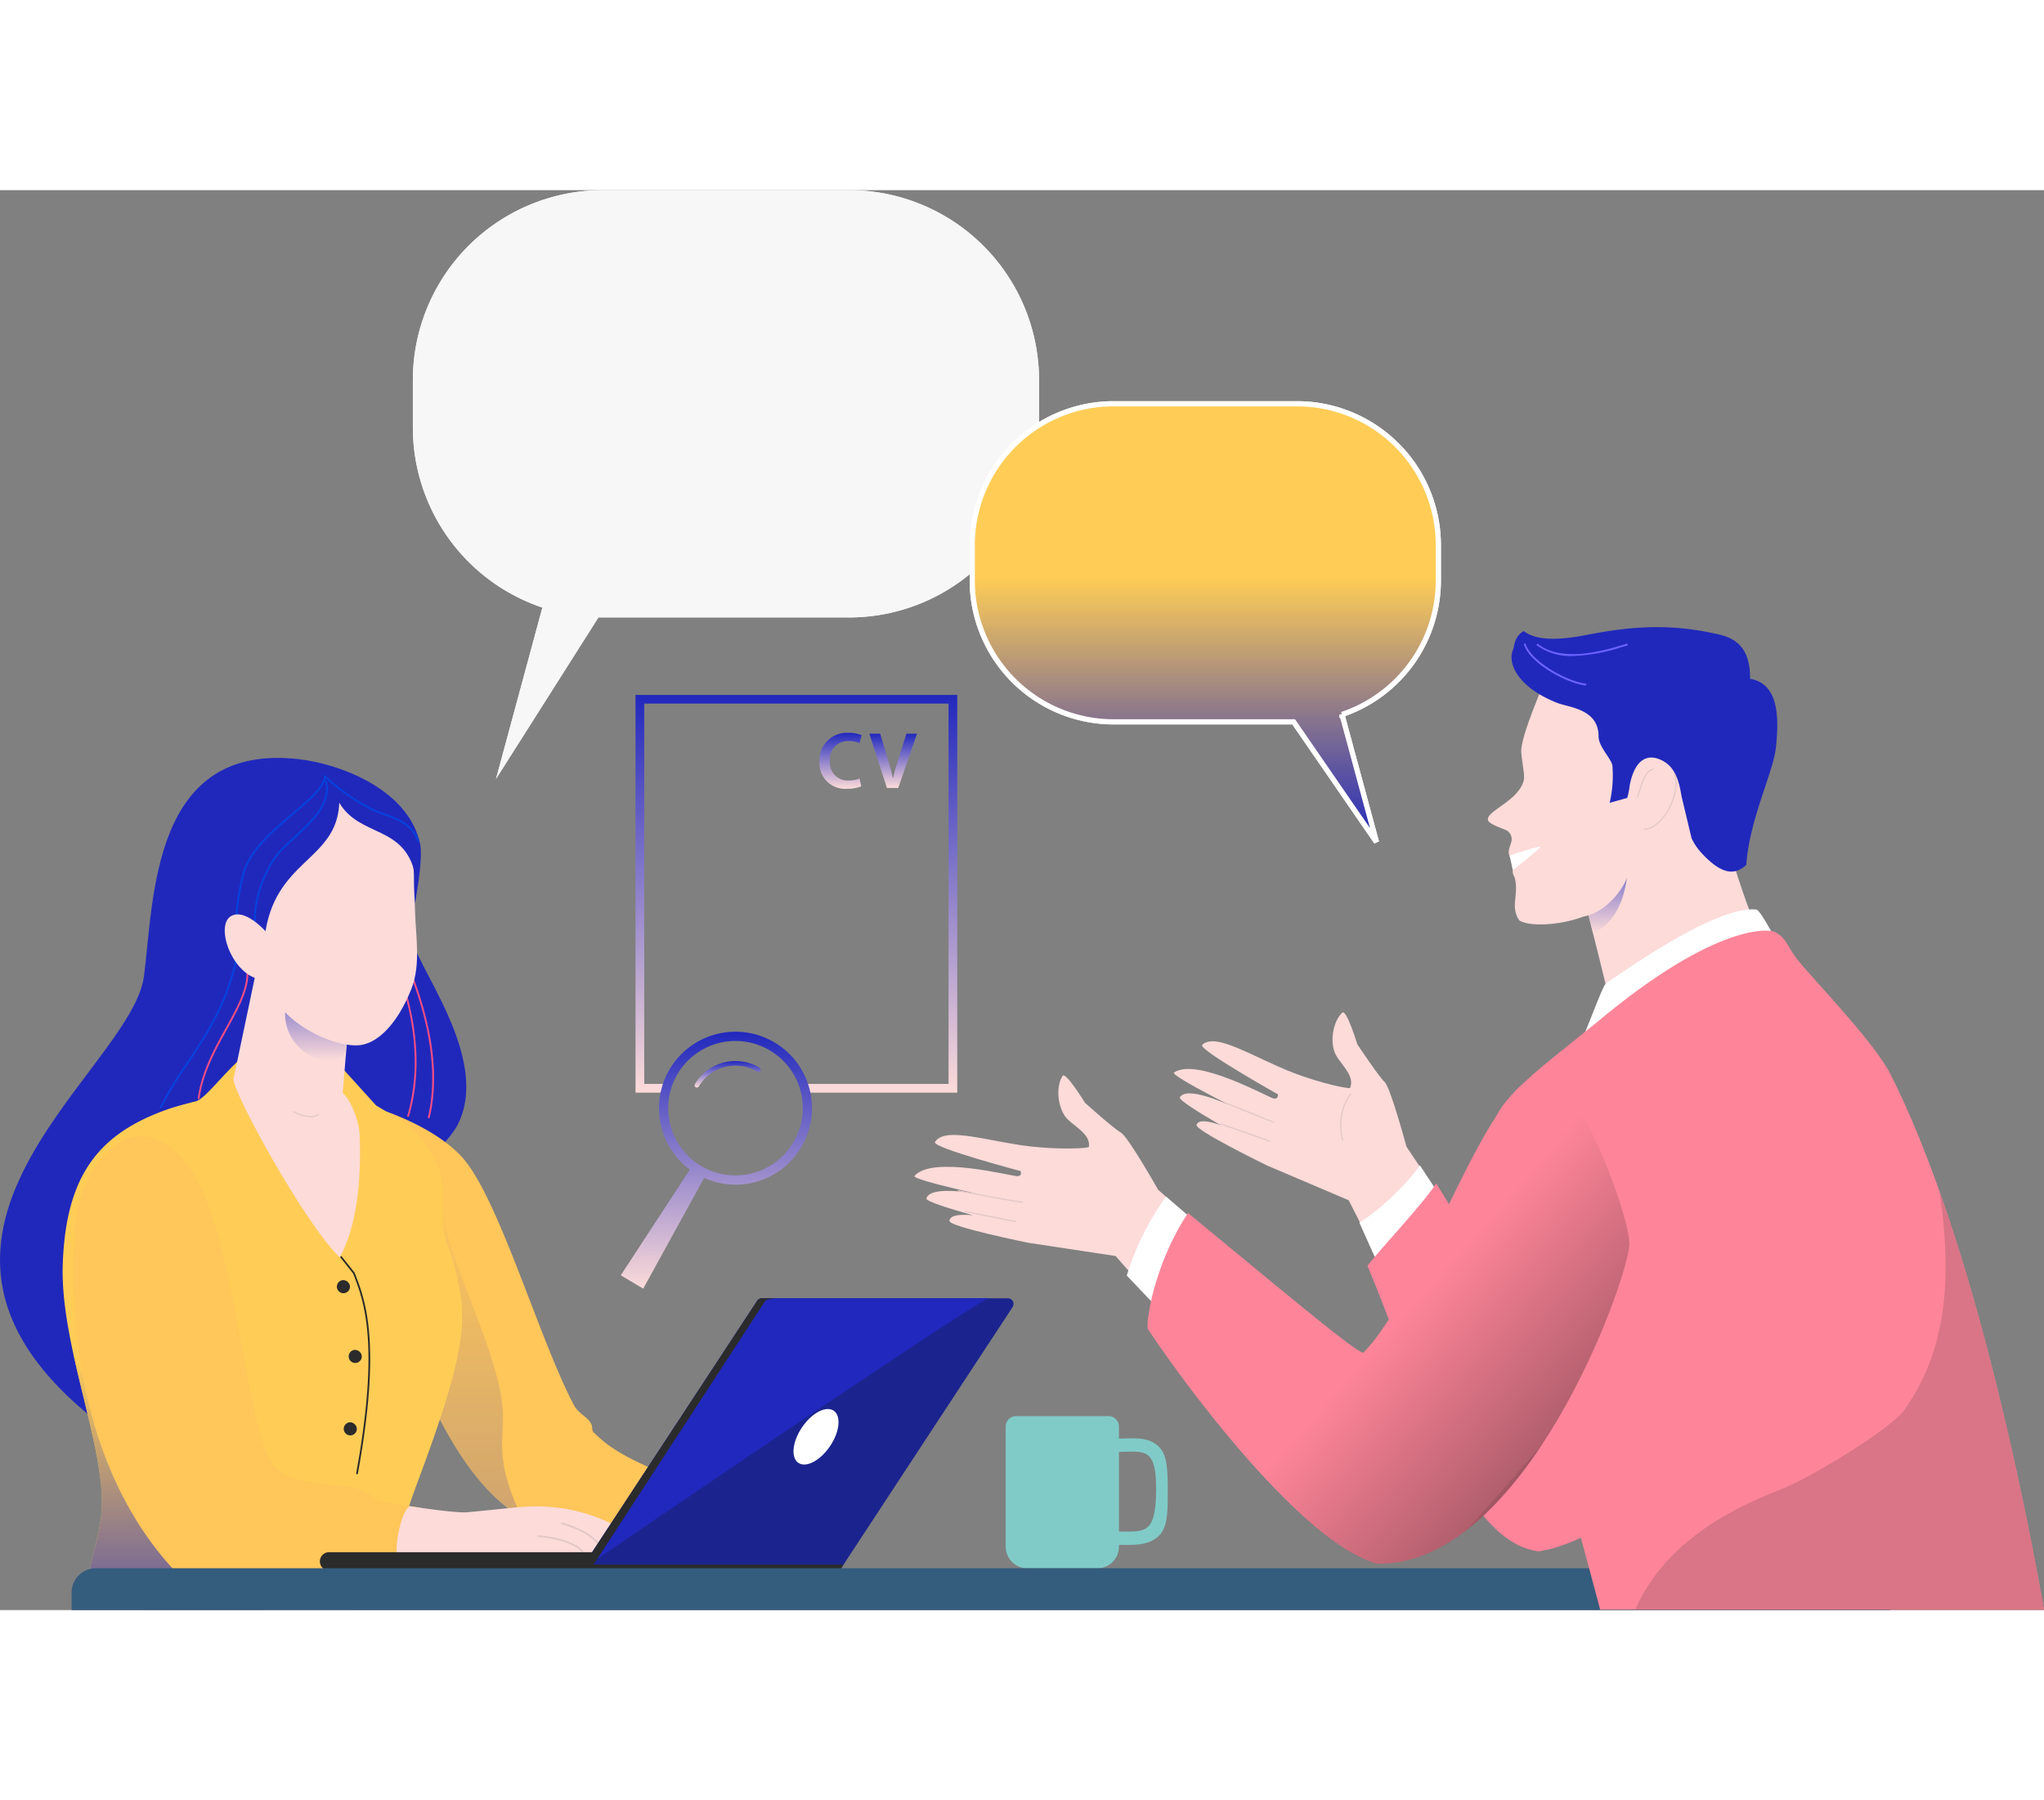 <svg xmlns="http://www.w3.org/2000/svg" xmlns:xlink="http://www.w3.org/1999/xlink" width="383.69" height="338" viewBox="0 0 394.781 274.299">
  <rect x="0" y="0" width="394.781" height="274.299" fill="#808080" stroke="none"/>
  <defs>
    <linearGradient id="linear-gradient" x1="0.5" x2="0.5" y2="1" gradientUnits="objectBoundingBox">
      <stop offset="0" stop-color="#2128bd"/>
      <stop offset="1" stop-color="#fcdbd9"/>
    </linearGradient>
    <linearGradient id="linear-gradient-6" x1="0.5" x2="0.5" y2="1" gradientUnits="objectBoundingBox">
      <stop offset="0" stop-color="#ffcd56"/>
      <stop offset="1" stop-color="#2128bd"/>
    </linearGradient>
    <linearGradient id="linear-gradient-10" x1="0.5" y1="0.528" x2="0.788" y2="0.79" gradientUnits="objectBoundingBox">
      <stop offset="0" stop-color="#fe8599"/>
      <stop offset="1" stop-color="#b25f6d"/>
      <stop offset="1" stop-color="#a25764"/>
    </linearGradient>
    <linearGradient id="linear-gradient-11" x1="0.5" x2="0.5" y2="1" gradientUnits="objectBoundingBox">
      <stop offset="0" stop-color="#ffcd56"/>
      <stop offset="0.396" stop-color="#ffcd56"/>
      <stop offset="1" stop-color="#2128bd"/>
    </linearGradient>
  </defs>
  <g id="Group_3792" data-name="Group 3792" transform="translate(-399.958 -388.876)">
    <g id="Group_3768" data-name="Group 3768" transform="translate(208.758 223)">
      <g id="Group_3763" data-name="Group 3763" transform="translate(191.2 165.876)">
        <path id="Path_6788" data-name="Path 6788" d="M1359.529,3700.359l-4.339-4.338.654-.654,4.339,4.339Z" transform="translate(-1288.894 -3548.281)" fill="#fff"/>
        <path id="Path_6789" data-name="Path 6789" d="M1315.443,3656.275l-4.015-4.014.654-.655,4.015,4.016Z" transform="translate(-1252.449 -3511.837)" fill="#fff"/>
        <path id="Path_6790" data-name="Path 6790" d="M1312.084,3700.114l-.654-.653,4.387-4.388.654.655Z" transform="translate(-1252.451 -3548.036)" fill="#fff"/>
        <path id="Path_6791" data-name="Path 6791" d="M1355.854,3656.6l-.654-.653,4.337-4.338.654.656Z" transform="translate(-1288.903 -3511.839)" fill="#fff"/>
        <path id="Path_6792" data-name="Path 6792" d="M1237.571,3862.72a4.084,4.084,0,1,0-5.775,0A4.083,4.083,0,0,0,1237.571,3862.72Z" transform="translate(-1185.137 -3681.844)" fill="#fff"/>
        <path id="Path_6793" data-name="Path 6793" d="M1181.535,3933.576a1.966,1.966,0,1,0-1.966,1.967A1.967,1.967,0,0,0,1181.535,3933.576Z" transform="translate(-1141.002 -3745.021)" fill="#fff"/>
        <path id="Path_6794" data-name="Path 6794" d="M2142.211,4254.365v-15.387c5.032-.059,7.314-.944,7.169,7.849C2149.248,4254.833,2147.2,4254.4,2142.211,4254.365Zm7.679-16.414c-2.034-1.971-4.88-1.575-7.679-1.539v-2.333a2.012,2.012,0,0,0-2.014-2.012h-17.851a2.01,2.01,0,0,0-2.011,2.012v23.18a4.215,4.215,0,0,0,4.213,4.216H2138a4.216,4.216,0,0,0,4.216-4.216v-.326c2.826.02,5.717.217,7.73-1.772,1.584-1.566,1.694-4.215,1.692-8.332C2151.63,4242.274,2151.527,4239.538,2149.89,4237.951Z" transform="translate(-1926.096 -3995.237)" fill="#80cbc8"/>
        <path id="Path_6795" data-name="Path 6795" d="M1472.3,2815.74h47.539a36.7,36.7,0,0,1,36.7,36.7v9.143a36.7,36.7,0,0,1-36.7,36.7h-48.4l-19.785,31.2,8.961-33.108a36.71,36.71,0,0,1-25.016-34.792v-9.143A36.7,36.7,0,0,1,1472.3,2815.74Z" transform="translate(-1355.859 -2815.74)" fill="#f7f7f8"/>
        <path id="Path_6796" data-name="Path 6796" d="M1692.77,3398.87v76.83h6.152l.448-1.682h-4.917v-73.465h58.776v73.465h-27.391l.448,1.682h28.626v-76.83Z" transform="translate(-1570.026 -3301.363)" fill="url(#linear-gradient)"/>
        <path id="Path_6797" data-name="Path 6797" d="M2144.4,3062.51h-35.383a27.319,27.319,0,0,0-27.32,27.32v6.805a27.318,27.318,0,0,0,27.32,27.319h34.761l15.991,23.22-6.67-24.644a27.325,27.325,0,0,0,18.62-25.9v-6.805A27.32,27.32,0,0,0,2144.4,3062.51Z" transform="translate(-1893.916 -3021.246)" fill="#edece0" stroke="#fff" stroke-width="1"/>
        <path id="Path_6798" data-name="Path 6798" d="M2262.84,3237.822a2.757,2.757,0,0,1,2.8-2.937,2.942,2.942,0,1,1-2.8,2.937Z" transform="translate(-2044.772 -3164.798)" fill="#fff"/>
        <path id="Path_6799" data-name="Path 6799" d="M2334.28,3237.822a2.756,2.756,0,0,1,2.8-2.937,2.942,2.942,0,1,1-2.8,2.937Z" transform="translate(-2104.266 -3164.798)" fill="#fff"/>
        <path id="Path_6800" data-name="Path 6800" d="M2405.72,3237.822a2.757,2.757,0,0,1,2.8-2.937,2.942,2.942,0,1,1-2.8,2.937Z" transform="translate(-2163.76 -3164.798)" fill="#fff"/>
        <path id="Path_6801" data-name="Path 6801" d="M1709.031,3809.387a12.982,12.982,0,1,1-4.517-17.795A12.9,12.9,0,0,1,1709.031,3809.387Zm-3.6-19.334a14.774,14.774,0,0,0-16.354,24.563l-13.347,20.417,4.336,2.58,11.767-21.386a14.772,14.772,0,0,0,13.6-26.174Z" transform="translate(-1555.834 -3625.407)" fill="url(#linear-gradient)"/>
        <path id="Path_6802" data-name="Path 6802" d="M1773.517,3823.1a9.123,9.123,0,0,0-12.49,3.173.449.449,0,0,0,.157.613.447.447,0,0,0,.613-.156,8.227,8.227,0,0,1,11.263-2.86.447.447,0,1,0,.457-.77Z" transform="translate(-1626.818 -3653.591)" fill="url(#linear-gradient)"/>
        <g id="Group_3762" data-name="Group 3762" transform="translate(158.278 104.835)">
          <path id="Path_6803" data-name="Path 6803" d="M3145.838,3551.26a6.768,6.768,0,0,1-2.719.474,4.95,4.95,0,0,1-5.348-5.278,5.276,5.276,0,0,1,5.609-5.527,5.866,5.866,0,0,1,2.538.463l-.416,1.526a4.986,4.986,0,0,0-2.043-.409,3.487,3.487,0,0,0-3.674,3.851,3.428,3.428,0,0,0,3.65,3.772,5.563,5.563,0,0,0,2.087-.38Z" transform="translate(-3137.772 -3540.93)" fill="url(#linear-gradient)"/>
          <path id="Path_6804" data-name="Path 6804" d="M3198.736,3552.385l-3.392-10.478h2.09l1.43,4.764c.4,1.322.752,2.548,1.025,3.817h.033c.277-1.237.658-2.515,1.065-3.788l1.528-4.793h2.036l-3.62,10.478Z" transform="translate(-3185.717 -3541.743)" fill="url(#linear-gradient)"/>
        </g>
        <path id="Path_6805" data-name="Path 6805" d="M1290.853,3673.055c.039,5.2,15.848,23.8,8.895,36.956-6.025,10.673-37.549,27.391-37.549,27.391C1262.741,3703.59,1290.814,3667.855,1290.853,3673.055Z" transform="translate(-1211.452 -3529.278)" fill="#2028bc"/>
        <path id="Path_6806" data-name="Path 6806" d="M1431.248,3735.166a.293.293,0,0,1-.041,0,.176.176,0,0,1-.13-.212c2.811-11.749-2.219-24.568-3.872-28.781a5.985,5.985,0,0,1-.521-1.524.176.176,0,0,1,.351.032,13.036,13.036,0,0,0,.5,1.365c1.663,4.238,6.724,17.132,3.886,28.989A.177.177,0,0,1,1431.248,3735.166Z" transform="translate(-1348.432 -3555.877)" fill="#f44d85"/>
        <path id="Path_6807" data-name="Path 6807" d="M1419.169,3741.684a.2.2,0,0,1-.05-.007.177.177,0,0,1-.119-.219c3.519-11.957-.386-23.549-1.669-27.357a5.116,5.116,0,0,1-.367-1.28.176.176,0,0,1,.351.034,10.3,10.3,0,0,0,.351,1.135c1.292,3.835,5.224,15.506,1.673,27.568A.175.175,0,0,1,1419.169,3741.684Z" transform="translate(-1340.337 -3562.685)" fill="#f44d85"/>
        <path id="Path_6808" data-name="Path 6808" d="M986.539,3513.724c-2.4,19.1-58.864,52.18-3.776,90.018,8.3,5.7,31.67-63.96,40.138-65.094,5.815-.779,3.468-11.326,6.057-21.274,1.913-7.345,9.349-13.778,10.105-18.743.43-2.826,1.325-8.023.773-10.489-2.368-10.568-15.652-15.383-23.438-16.264C988.167,3468.675,988.461,3498.411,986.539,3513.724Z" transform="translate(-958.716 -3361.962)" fill="#2028bc"/>
        <path id="Path_6809" data-name="Path 6809" d="M1400.96,3878.82s9.829,3.126,15.179,8.91c7.129,7.708,14.933,35.206,21.752,48.1.714,1.349,2.385,2.173,3.075,3.164.755,1.081.116,1.589.838,2.141,4.879,5.021,12.424,7.128,18.582,10.245.577.293,2.786,3.372,3.307,3.656a48.477,48.477,0,0,0,5.542,2.656l-3.553,9.057s-1.942-.163-5.576-.255c-.546-.016-5.83.9-6.427.814-6.84-1-14.294-4.689-24.666-9.337-14.682-6.576-23.468-34.712-23.468-34.712Z" transform="translate(-1327.011 -3701.058)" fill="#ffc65a"/>
        <path id="Path_6810" data-name="Path 6810" d="M1434.866,3974.64l-6.484,28.416s8.27,26.483,22.172,34.067c-6.179-13.259-2.474-15.311-3.941-23.439C1444.321,4000.99,1435.537,3986.275,1434.866,3974.64Z" transform="translate(-1349.847 -3780.855)" opacity="0.213" fill="url(#linear-gradient-6)"/>
        <path id="Path_6811" data-name="Path 6811" d="M1038.565,3889.086c-.365,7.636-4.61,13.693-.838,17.6.95.729,4.346,1.3,9.1,1.964h40.183c4.177-.783,7.7-1.712,10.062-3.325,3.819-3.945.048-13.056.656-15.94.6-2.864,8.37-21.077,10-32.159a30.019,30.019,0,0,0-.082-10.683,51.7,51.7,0,0,0-2.474-8.821c-1.531-4.155,0-10.516-1.4-14.007a21.19,21.19,0,0,0-9.686-10.966l-2.515-1.49-10.386-11.458s-8.459-2.8-14.018,1.025c-4.191,2.888-8.365,9.1-10.448,9.623-2.213.555-4.142,1.09-5.462,1.555-13.369,4.719-19.638,12.843-20.221,29.949C1030.506,3857.278,1039.147,3876.907,1038.565,3889.086Z" transform="translate(-1018.918 -3634.432)" fill="#ffcd56"/>
        <path id="Path_6812" data-name="Path 6812" d="M1073.955,4202.89a153.376,153.376,0,0,1-18.1-21.241A113.976,113.976,0,0,1,1044.387,4162q-.531-1.174-1.047-2.354c2.365,10.973,5.875,22.023,5.5,29.933-.365,7.637-4.61,13.693-.838,17.6.95.729,4.346,1.3,9.1,1.964h22.993c-1.183-1.306-2.335-2.418-3.461-3.776Q1075.274,4204.147,1073.955,4202.89Z" transform="translate(-1029.19 -3934.925)" opacity="0.695" fill="url(#linear-gradient-6)"/>
        <path id="Path_6813" data-name="Path 6813" d="M1249.474,3743.084l1.924-22.912-18.7-.327-4.3,20.482c-.52,1.842,13.38,27.525,20.506,34.511,3.275-5.86,4.238-15,3.842-23.822C1252.638,3748.645,1251.208,3744.59,1249.474,3743.084Z" transform="translate(-1183.29 -3568.667)" fill="#fcdbd9"/>
        <path id="Path_6814" data-name="Path 6814" d="M1299.888,3734.7l1.179-14.036-13.044-.228v7.88a9.008,9.008,0,0,0,9.009,9.008A2.866,2.866,0,0,0,1299.888,3734.7Z" transform="translate(-1232.958 -3569.159)" opacity="0.777" fill="url(#linear-gradient)"/>
        <path id="Path_6815" data-name="Path 6815" d="M1244.927,3541.575c.784,5.851,2.659,11.109,6.429,15.217,3.812,4.153,10.542,6.882,14.394,6.612,3.562-.25,7.452-3.951,10.218-10.917,1.892-4.766.781-10.429.676-15.62-.034-1.714-.213-3.846-.184-5.482.191-10.843-9.165-17.1-16.57-16.121C1243.184,3517.477,1243.351,3529.81,1244.927,3541.575Z" transform="translate(-1196.505 -3398.21)" fill="#fcdbd9"/>
        <path id="Path_6816" data-name="Path 6816" d="M1228.22,3535.056c-1.437,1.146-6.231-3.3-6.538-4.3-3.919-12.782,9.72-23.684,19.142-24.8,5.7-.673,16.749,4.444,16.471,16.62-2.113-9.471-10.612-7.044-14.633-13.74C1242.215,3520.238,1229.92,3519.692,1228.22,3535.056Z" transform="translate(-1177.135 -3390.491)" fill="#2028bc"/>
        <path id="Path_6817" data-name="Path 6817" d="M1065.581,3914.413c9.408,12.1,11.2,54,17.068,58.563,2.231,1.736,5.569,2.846,13.431,3.372a11.517,11.517,0,0,1,6.2,2.75c4.47,1.021,6.583,1.011,8.721,1.551,8.583,2.175-1.091,10.8-1.091,10.8s-33.016,15.452-45.92,2.244c-21.539-22.046-21.525-56.362-19.993-69.393C1045.046,3915.391,1054.733,3900.456,1065.581,3914.413Z" transform="translate(-1029.256 -3725.948)" fill="#ffc65a"/>
        <path id="Path_6818" data-name="Path 6818" d="M1430.422,4337.324c9.407-.839,12.464-1.625,18.489-.745a32.5,32.5,0,0,1,17.5,8.636l-30.629.21c-6.706.745-14.2,1.678-18.07,2.19-2.068-1.1-.227-10.444,1.63-11.458C1419.338,4336.158,1428.144,4337.525,1430.422,4337.324Z" transform="translate(-1340.198 -4081.923)" fill="#fcdbd9"/>
        <path id="Path_6819" data-name="Path 6819" d="M1355.007,4089.432a.143.143,0,0,1-.03,0,.168.168,0,0,1-.135-.194c4.607-25.187,1.42-33.4-.485-38.3l-.118-.3-2.429-3.052a.168.168,0,1,1,.262-.21l2.445,3.074a.177.177,0,0,1,.025.045l.127.327c1.917,4.938,5.127,13.205.5,38.484A.167.167,0,0,1,1355.007,4089.432Z" transform="translate(-1286.049 -3841.369)" fill="#2b2b2b"/>
        <path id="Path_6820" data-name="Path 6820" d="M1252.231,3526.636a.176.176,0,0,1-.171-.134c-.968-4.039,1.016-11.984,5.025-16.177.7-.736,1.528-1.492,2.4-2.293,3.393-3.119,7.238-6.652,6.08-10.845a.176.176,0,1,1,.34-.094c1.215,4.4-2.714,8.01-6.181,11.2-.868.8-1.687,1.553-2.384,2.28-3.934,4.115-5.884,11.9-4.937,15.85a.175.175,0,0,1-.13.212A.126.126,0,0,1,1252.231,3526.636Z" transform="translate(-1202.807 -3383.053)" fill="#0442df"/>
        <path id="Path_6821" data-name="Path 6821" d="M1187.311,3742.074a.1.1,0,0,1-.024,0,.175.175,0,0,1-.151-.2c.686-5.03,3.173-9.532,5.367-13.5,2.156-3.9,4.191-7.587,4.06-10.982a.178.178,0,0,1,.169-.183.18.18,0,0,1,.183.17c.135,3.493-1.923,7.218-4.1,11.165s-4.649,8.415-5.327,13.378A.177.177,0,0,1,1187.311,3742.074Z" transform="translate(-1148.94 -3566.471)" fill="#f44d85"/>
        <path id="Path_6822" data-name="Path 6822" d="M1143.563,3556.135a.183.183,0,0,1-.076-.018.176.176,0,0,1-.083-.235,68.28,68.28,0,0,1,5.036-8.352c3.544-5.31,7.561-11.326,9.382-19.578a18.633,18.633,0,0,0,.115-3.555,43.914,43.914,0,0,1,1.5-13.884c1.327-4.439,5.688-8.135,9.536-11.4,3.2-2.708,5.956-5.046,6.117-7.106a.174.174,0,0,1,.189-.163.177.177,0,0,1,.162.19c-.172,2.206-2.984,4.589-6.241,7.348-3.81,3.229-8.129,6.889-9.426,11.228a43.605,43.605,0,0,0-1.487,13.776,18.706,18.706,0,0,1-.123,3.638c-1.835,8.316-5.872,14.362-9.433,19.7a68,68,0,0,0-5.011,8.31A.178.178,0,0,1,1143.563,3556.135Z" transform="translate(-1112.507 -3378.793)" fill="#0442df"/>
        <path id="Path_6823" data-name="Path 6823" d="M1719.81,4355.8a.113.113,0,0,1-.09-.045c-1.964-2.655-9.859-5.041-9.938-5.065a.112.112,0,0,1-.075-.139.111.111,0,0,1,.139-.076c.328.1,8.044,2.432,10.053,5.148a.112.112,0,0,1-.022.157A.126.126,0,0,1,1719.81,4355.8Z" transform="translate(-1584.126 -4093.845)" fill="#2b2b2b"/>
        <path id="Path_6824" data-name="Path 6824" d="M1691.724,4366.568a.115.115,0,0,1-.084-.038c-2.729-3.14-9.282-3.244-9.348-3.244a.114.114,0,0,1-.111-.114.112.112,0,0,1,.112-.11h0c.067,0,6.719.108,9.514,3.32a.112.112,0,0,1-.085.186Z" transform="translate(-1561.208 -4104.328)" fill="#2b2b2b"/>
        <path id="Path_6825" data-name="Path 6825" d="M1351.157,3504.657a.177.177,0,0,1-.167-.121c-1.087-3.155-4.227-4.251-6.751-5.133-.7-.244-1.361-.477-1.9-.727a40.57,40.57,0,0,1-9.3-6.522.175.175,0,0,1,0-.248.177.177,0,0,1,.249,0,40.15,40.15,0,0,0,9.207,6.455c.52.244,1.173.472,1.865.714,2.459.859,5.826,2.034,6.969,5.352a.176.176,0,0,1-.109.224A.172.172,0,0,1,1351.157,3504.657Z" transform="translate(-1270.402 -3378.797)" fill="#0442df"/>
        <path id="Path_6826" data-name="Path 6826" d="M1301.078,3881a7.45,7.45,0,0,1-3.232-.962.111.111,0,1,1,.112-.192c.028.016,2.849,1.629,4.541.56a.114.114,0,0,1,.154.036.112.112,0,0,1-.035.154A2.838,2.838,0,0,1,1301.078,3881Z" transform="translate(-1241.093 -3701.902)" fill="#e2c8c7"/>
        <path id="Path_6827" data-name="Path 6827" d="M1350.506,4076.085a1.265,1.265,0,1,1-1.506-1.123A1.332,1.332,0,0,1,1350.506,4076.085Z" transform="translate(-1282.914 -3864.384)" fill="#2b2b2b"/>
        <path id="Path_6828" data-name="Path 6828" d="M1364.1,4156.812a1.265,1.265,0,1,1-1.374-1.284A1.332,1.332,0,0,1,1364.1,4156.812Z" transform="translate(-1294.223 -3931.493)" fill="#2b2b2b"/>
        <path id="Path_6829" data-name="Path 6829" d="M1358.325,4240.616a1.264,1.264,0,1,1-1.258-1.4A1.334,1.334,0,0,1,1358.325,4240.616Z" transform="translate(-1289.41 -4001.194)" fill="#2b2b2b"/>
        <path id="Path_6830" data-name="Path 6830" d="M1227.05,3656.625s-4.4-5.5-7.441-3.907c-3.144,1.642-.179,10.843,5.188,12.188C1232.742,3666.9,1227.337,3656.987,1227.05,3656.625Z" transform="translate(-1174.914 -3512.523)" fill="#fcdbd9"/>
        <path id="Path_6831" data-name="Path 6831" d="M1588.569,4373.085a.167.167,0,0,1-.129-.061c-2.055-2.488-8.322-2.956-8.385-2.96a.167.167,0,1,1,.024-.333c.263.018,6.473.481,8.62,3.081a.166.166,0,0,1-.022.235A.162.162,0,0,1,1588.569,4373.085Z" transform="translate(-1476.028 -4109.882)" fill="#e2c8c7"/>
        <path id="Path_6832" data-name="Path 6832" d="M1614.324,4360.142a.168.168,0,0,1-.154-.1c-1.4-3.239-7.321-4.7-7.381-4.714a.166.166,0,0,1-.124-.2.17.17,0,0,1,.2-.125,19.838,19.838,0,0,1,3.233,1.159c2.284,1.056,3.757,2.318,4.377,3.75a.166.166,0,0,1-.087.219A.169.169,0,0,1,1614.324,4360.142Z" transform="translate(-1498.315 -4097.611)" fill="#e2c8c7"/>
        <path id="Path_6833" data-name="Path 6833" d="M1678.914,4148.531h-50.122l34.2-52.106a1.089,1.089,0,0,1,.911-.492h47.515a1.09,1.09,0,0,1,.911,1.687Z" transform="translate(-1516.746 -3881.867)" fill="#1b248e"/>
        <path id="Path_6834" data-name="Path 6834" d="M1707.562,4095.93h-43.668a1.091,1.091,0,0,0-.911.492l-34.2,52.106s69.968-47.708,78.775-52.6Z" transform="translate(-1516.742 -3881.864)" fill="#2128bd"/>
        <path id="Path_6835" data-name="Path 6835" d="M1679.673,4403.5h-49.968l-.92,1.168h50.122Z" transform="translate(-1516.741 -4138.004)" fill="#2b2b2b"/>
        <path id="Path_6836" data-name="Path 6836" d="M1413.578,4095.93a1.091,1.091,0,0,0-.911.492l-31.868,48.558h-50.816a1.774,1.774,0,0,0,0,3.549h50.33l33.922-52.106c.2-.306,1.909-.492,2.275-.492Z" transform="translate(-1266.426 -3881.864)" fill="#2b2b2b"/>
        <path id="Path_6837" data-name="Path 6837" d="M1876.893,4227.407c-1.884,2.783-2.2,5.857-.709,6.867s4.224-.43,6.108-3.213,2.2-5.857.712-6.867S1878.777,4224.623,1876.893,4227.407Z" transform="translate(-1721.987 -3988.413)" fill="#fff"/>
        <path id="Path_6838" data-name="Path 6838" d="M1392.65,4415.866H1041.43v-3.372a4.717,4.717,0,0,1,4.717-4.716h346.5v8.088Z" transform="translate(-1027.599 -4141.567)" fill="#345c7d"/>
        <path id="Path_6839" data-name="Path 6839" d="M2373.755,3812.9l-14.275-21.359s-3.05-11.393-4.213-12.485-5.269-7.281-5.269-7.281-2.092-6.838-2.9-6.115c-1.636,1.475-2.4,5.046-1.519,7.567.736,2.1,4.074,4.446,3.03,6.97-.107.26-5.466-.8-10.957-2.906-7.627-2.931-14.987-7.929-17.609-5.406-.9.864,14.606,9.55,14.606,9.55s.17,1-.814.817-14.864-8.032-19.247-5.019c-.864.6,14.855,8.435,16.3,9.033-1.219-.745-13.436-7.167-15.168-4.247-.552.931,14.951,9.346,14.112,8.91-.49-.255,1.562-.065.053-.765-3.076-1.432-10.138-5.008-10.943-2.833-.392,1.061,13.707,7.9,13.707,7.9l15.676,6.675,11.653,22.858Z" transform="translate(-2087.842 -3606.778)" fill="#fcdbd9"/>
        <path id="Path_6840" data-name="Path 6840" d="M2384.68,3874.241a.1.1,0,0,1-.045-.009c-1.085-.465-8.87-3.578-8.948-3.609a.112.112,0,0,1-.06-.145.11.11,0,0,1,.146-.063c.078.031,7.865,3.146,8.952,3.611a.113.113,0,0,1,.058.147A.111.111,0,0,1,2384.68,3874.241Z" transform="translate(-2138.693 -3694.052)" fill="#e2c8c7"/>
        <path id="Path_6841" data-name="Path 6841" d="M2377.631,3897.4a.1.1,0,0,1-.036,0l-9.422-3.3a.113.113,0,1,1,.074-.213l9.422,3.3a.11.11,0,0,1,.067.143.108.108,0,0,1-.105.074Z" transform="translate(-2132.429 -3713.602)" fill="#e2c8c7"/>
        <path id="Path_6842" data-name="Path 6842" d="M2507.2,3868.315a.11.11,0,0,1-.108-.085c-1.412-5.645,1.564-9.019,1.6-9.053a.115.115,0,0,1,.159-.006.112.112,0,0,1,.007.159c-.029.031-2.927,3.323-1.544,8.847a.114.114,0,0,1-.083.136A.107.107,0,0,1,2507.2,3868.315Z" transform="translate(-2247.868 -3684.67)" fill="#e2c8c7"/>
        <path id="Path_6843" data-name="Path 6843" d="M2081.117,3877.7l-19.148-17.128s-5.8-10.272-7.194-11.04-6.916-5.737-6.916-5.737-3.734-6.1-4.332-5.2c-1.215,1.834-1.067,5.484.418,7.706,1.233,1.846,5.052,3.292,4.67,6-.04.277-5.493.588-11.335-.085-8.118-.937-16.49-3.945-18.4-.846-.654,1.061,16.526,5.607,16.526,5.607s.414.926-.582.993-16.4-4.074-19.891-.062c-.689.792,16.488,4.466,18.036,4.683-1.367-.416-14.8-3.589-15.747-.331-.3,1.041,16.808,5.325,15.886,5.112-.537-.125,1.5-.452-.139-.756-3.336-.62-11.066-2.322-11.3-.013-.116,1.123,15.242,4.231,15.242,4.231l16.844,2.555,16.982,19.231Z" transform="translate(-1838.299 -3667.488)" fill="#fcdbd9"/>
        <path id="Path_6844" data-name="Path 6844" d="M2077.583,3973.43h-.009c-1.658-.148-11.908-2.13-12.342-2.213a.113.113,0,0,1-.09-.132.114.114,0,0,1,.132-.089c.105.022,10.673,2.065,12.32,2.211a.112.112,0,0,1-.011.224Z" transform="translate(-1880.131 -3777.819)" fill="#e2c8c7"/>
        <path id="Path_6845" data-name="Path 6845" d="M2082.967,3997.157a.052.052,0,0,1-.018,0c-.913-.139-4.837-.94-7.435-1.468-1.192-.244-2.132-.436-2.231-.452a.112.112,0,0,1-.094-.127.11.11,0,0,1,.127-.092c.1.016,1,.2,2.242.452,2.6.528,6.518,1.329,7.424,1.466a.111.111,0,0,1,.094.128A.112.112,0,0,1,2082.967,3997.157Z" transform="translate(-1886.833 -3797.823)" fill="#e2c8c7"/>
        <path id="Path_6846" data-name="Path 6846" d="M2775.81,3520.326c3.311,12.223,7.395,29.5,8.65,34.363l29.646-14.159c-4.526-8.471-8.534-22.35-11.539-33.224Z" transform="translate(-2471.967 -3391.666)" fill="#fcdbd9"/>
        <path id="Path_6847" data-name="Path 6847" d="M2785.987,3555.54l-10.18,4.954c1.237,4.564,2.58,9.831,3.844,14.895C2788.9,3570.99,2785.987,3555.54,2785.987,3555.54Z" transform="translate(-2471.964 -3431.835)" fill="url(#linear-gradient)"/>
        <path id="Path_6848" data-name="Path 6848" d="M2709.23,3356.22,2689,3359.086s-5.155,11.464-5.258,15c-.02.651.32,2.973.461,3.958a8.407,8.407,0,0,1,.063,1.611c-.834,4.146-7.361,6.093-6.954,7.876.155.671,2.016,1.342,3.356,1.884a1.945,1.945,0,0,1,1.181,2.229c-.2.853-.828,2.05-.369,2.729a8.094,8.094,0,0,1,.629,2.866c-.1.786.3,1.054.445,1.714.673,3.157-.942,5.339.785,7.93,1.741,1.233,7.6,1.1,12.438-.721,4.125-.608,10.071-6.274,9.511-13.881-.374-5.083,10.328-3.853,12.306-6.489C2724.342,3376.8,2709.23,3356.22,2709.23,3356.22Z" transform="translate(-2389.925 -3265.844)" fill="#fcdbd9"/>
        <path id="Path_6849" data-name="Path 6849" d="M2528.88,3953.514l8.715,19.392,14.644-12.738-11.662-17.723A46.487,46.487,0,0,1,2528.88,3953.514Z" transform="translate(-2266.326 -3754.044)" fill="#fff"/>
        <path id="Path_6850" data-name="Path 6850" d="M2538.27,3821.077c9.154,21.941,17.978,53.227,33.043,55.167,24.165-3.877,47.121-44.013,67.529-73.617l-21.983-29.206-45.537,64.063-19.783-32.345C2548.79,3809.417,2540.735,3817.772,2538.27,3821.077Z" transform="translate(-2274.146 -3613.283)" fill="#fe849a"/>
        <path id="Path_6851" data-name="Path 6851" d="M2267.793,3978.39a52.564,52.564,0,0,0-7.585,15.262l15.094,15.88,10.731-15.454-18.24-15.687Z" transform="translate(-2042.58 -3783.979)" fill="#fff"/>
        <path id="Path_6852" data-name="Path 6852" d="M2819.5,3656.93c-1.115-.743-5.462-10.2-6.583-10.3-6.153-.573-18.363,6.835-29.047,14.324-.694.486-4.184,10.487-4.818,11C2768.934,3680.184,2830.639,3663.445,2819.5,3656.93Z" transform="translate(-2473.727 -3507.667)" fill="#fff"/>
        <path id="Path_6853" data-name="Path 6853" d="M2790.561,3802.406c-5.077-28.485-15.107-74.626-29.633-103.416-3.157-6.26-14.8-18.166-18.005-22.191-1.915-2.41-1.96-3.934-4.186-5.236-1.114-.742-11.516-1.884-34.392,17.253-10.114,8.228-18.329,14.11-20.019,19.415,4.784,39.295,15.08,73.36,20.513,94.175Z" transform="translate(-2395.78 -3528.184)" fill="#fe8599"/>
        <path id="Path_6854" data-name="Path 6854" d="M2875.593,4029.688c-7.077,2.83-21.927,8.95-28.192,23.27h78.967c-3.891-21.835-10.7-54.046-20.2-80.864,2.542,16.873,1.374,30.944-6.856,42.38C2896.914,4017.8,2882.305,4027,2875.593,4029.688Z" transform="translate(-2531.586 -3778.735)" fill="#d97586"/>
        <path id="Path_6855" data-name="Path 6855" d="M2857.148,3482.414h-.031a.114.114,0,0,1-.11-.114.112.112,0,0,1,.112-.11h.031c2.521,0,5.526-3.94,5.969-7.838.217-1.924-.058-5.292-4.363-6.225a.112.112,0,0,1-.085-.134.109.109,0,0,1,.132-.085c3.269.709,4.925,3.068,4.538,6.469-.454,4-3.571,8.037-6.194,8.037Z" transform="translate(-2539.586 -3358.854)" fill="#e2c8c7"/>
        <path id="Path_6856" data-name="Path 6856" d="M2849.53,3489.439a.119.119,0,0,1-.038-.007.113.113,0,0,1-.065-.146c.19-.5.356-1.014.515-1.51.564-1.743,1.1-3.387,2.535-3.893a.111.111,0,0,1,.143.067.113.113,0,0,1-.069.143c-1.334.47-1.826,1.991-2.394,3.752-.161.5-.329,1.014-.521,1.521A.109.109,0,0,1,2849.53,3489.439Z" transform="translate(-2533.267 -3372.156)" fill="#e2c8c7"/>
        <path id="Path_6857" data-name="Path 6857" d="M2545.19,4231.334h-.027a.326.326,0,0,1-.3-.349c.841-10.5,3.741-14.36,3.864-14.521a.324.324,0,0,1,.512.4,13.44,13.44,0,0,0-1.553,3.188,41.526,41.526,0,0,0-2.177,10.988A.324.324,0,0,1,2545.19,4231.334Z" transform="translate(-2279.638 -3982.139)" fill="#600b47"/>
        <path id="Path_6858" data-name="Path 6858" d="M2510.651,4223.65a.323.323,0,0,1-.287-.472c4.4-8.48,8.74-9.058,8.921-9.078a.323.323,0,0,1,.074.643c-.049.007-4.2.613-8.419,8.733A.325.325,0,0,1,2510.651,4223.65Z" transform="translate(-2250.877 -3980.273)" fill="#600b47"/>
        <path id="Path_6859" data-name="Path 6859" d="M2361.186,3839.2c-10.7-2.094-23.236,41.161-35.3,53.352-.725.732-18.907-14.655-33.9-26.961-6.6,9.957-8.254,21.473-7.719,22.486,11.411,17,31.913,42.281,44.414,45.284,28.268.306,48.133-54.131,48.551-61.669C2377.493,3866.937,2368,3840.54,2361.186,3839.2Z" transform="translate(-2062.536 -3668.005)" fill="url(#linear-gradient-10)"/>
        <path id="Path_6860" data-name="Path 6860" d="M2750.7,3330.567c.078-6.2-2.982-7.851-5.967-8.558-11.078-2.624-19.578-1.065-26.073.161-5.8,1.1-9.6.8-11.673-.837-1.9,1.068-1.8,3.036-2.1,3.722-.982,2.293.615,7,8.542,10.147,2.291.908,8.012,1.146,8.012,6.487,0,2,2.448,4.271,2.672,5.629a23.361,23.361,0,0,1-.528,7.194l3.392-.942a14.513,14.513,0,0,0,.474-2.437c.956-4.864,3.265-6.119,5.916-4.96,2.853,1.249,3.584,3.956,4.1,7.084l1.925,8.068a11,11,0,0,0,1.805,2.741c4.35,4.793,6.8,4.215,8.773,2.446.649-9.093,5.281-17.886,5.752-22.912.4-4.269,1.014-12.071-5.025-13.033Z" transform="translate(-2412.69 -3236.163)" fill="#2028bc"/>
        <path id="Path_6861" data-name="Path 6861" d="M2730.839,3347.475h-.02c-3.7-.448-10.764-4.324-11.847-7.9a.177.177,0,0,1,.119-.219.175.175,0,0,1,.219.117c1.014,3.345,7.945,7.212,11.552,7.649a.176.176,0,0,1-.022.351Z" transform="translate(-2424.626 -3251.795)" fill="#6c63ff"/>
        <path id="Path_6862" data-name="Path 6862" d="M2740.539,3342.165a11.068,11.068,0,0,1-6.94-2.035.176.176,0,0,1-.029-.247.174.174,0,0,1,.246-.03c4.641,3.631,12.563,1.295,15.949.3.506-.149.9-.267,1.177-.33a.176.176,0,0,1,.079.343c-.262.06-.656.177-1.157.324A33.956,33.956,0,0,1,2740.539,3342.165Z" transform="translate(-2436.758 -3252.182)" fill="#6c63ff"/>
        <path id="Path_6863" data-name="Path 6863" d="M2702.34,3575.886s5.967-1.989,5.967-1.674-5.339,4.5-5.339,4.5Z" transform="translate(-2410.782 -3447.357)" fill="#fff"/>
        <path id="Path_6864" data-name="Path 6864" d="M1472.3,2815.74h47.539a36.7,36.7,0,0,1,36.7,36.7v9.143a36.7,36.7,0,0,1-36.7,36.7h-48.4l-19.785,31.2,8.961-33.108a36.71,36.71,0,0,1-25.016-34.792v-9.143A36.7,36.7,0,0,1,1472.3,2815.74Z" transform="translate(-1355.859 -2815.74)" fill="#f7f7f8"/>
        <path id="Path_6865" data-name="Path 6865" d="M2144.4,3062.51h-35.383a27.319,27.319,0,0,0-27.32,27.32v6.805a27.318,27.318,0,0,0,27.32,27.319h34.761l15.991,23.22-6.67-24.644a27.325,27.325,0,0,0,18.62-25.9v-6.805A27.32,27.32,0,0,0,2144.4,3062.51Z" transform="translate(-1893.916 -3021.246)" stroke="#fff" stroke-width="1" fill="url(#linear-gradient-11)"/>
      </g>
    </g>
  </g>
</svg>
